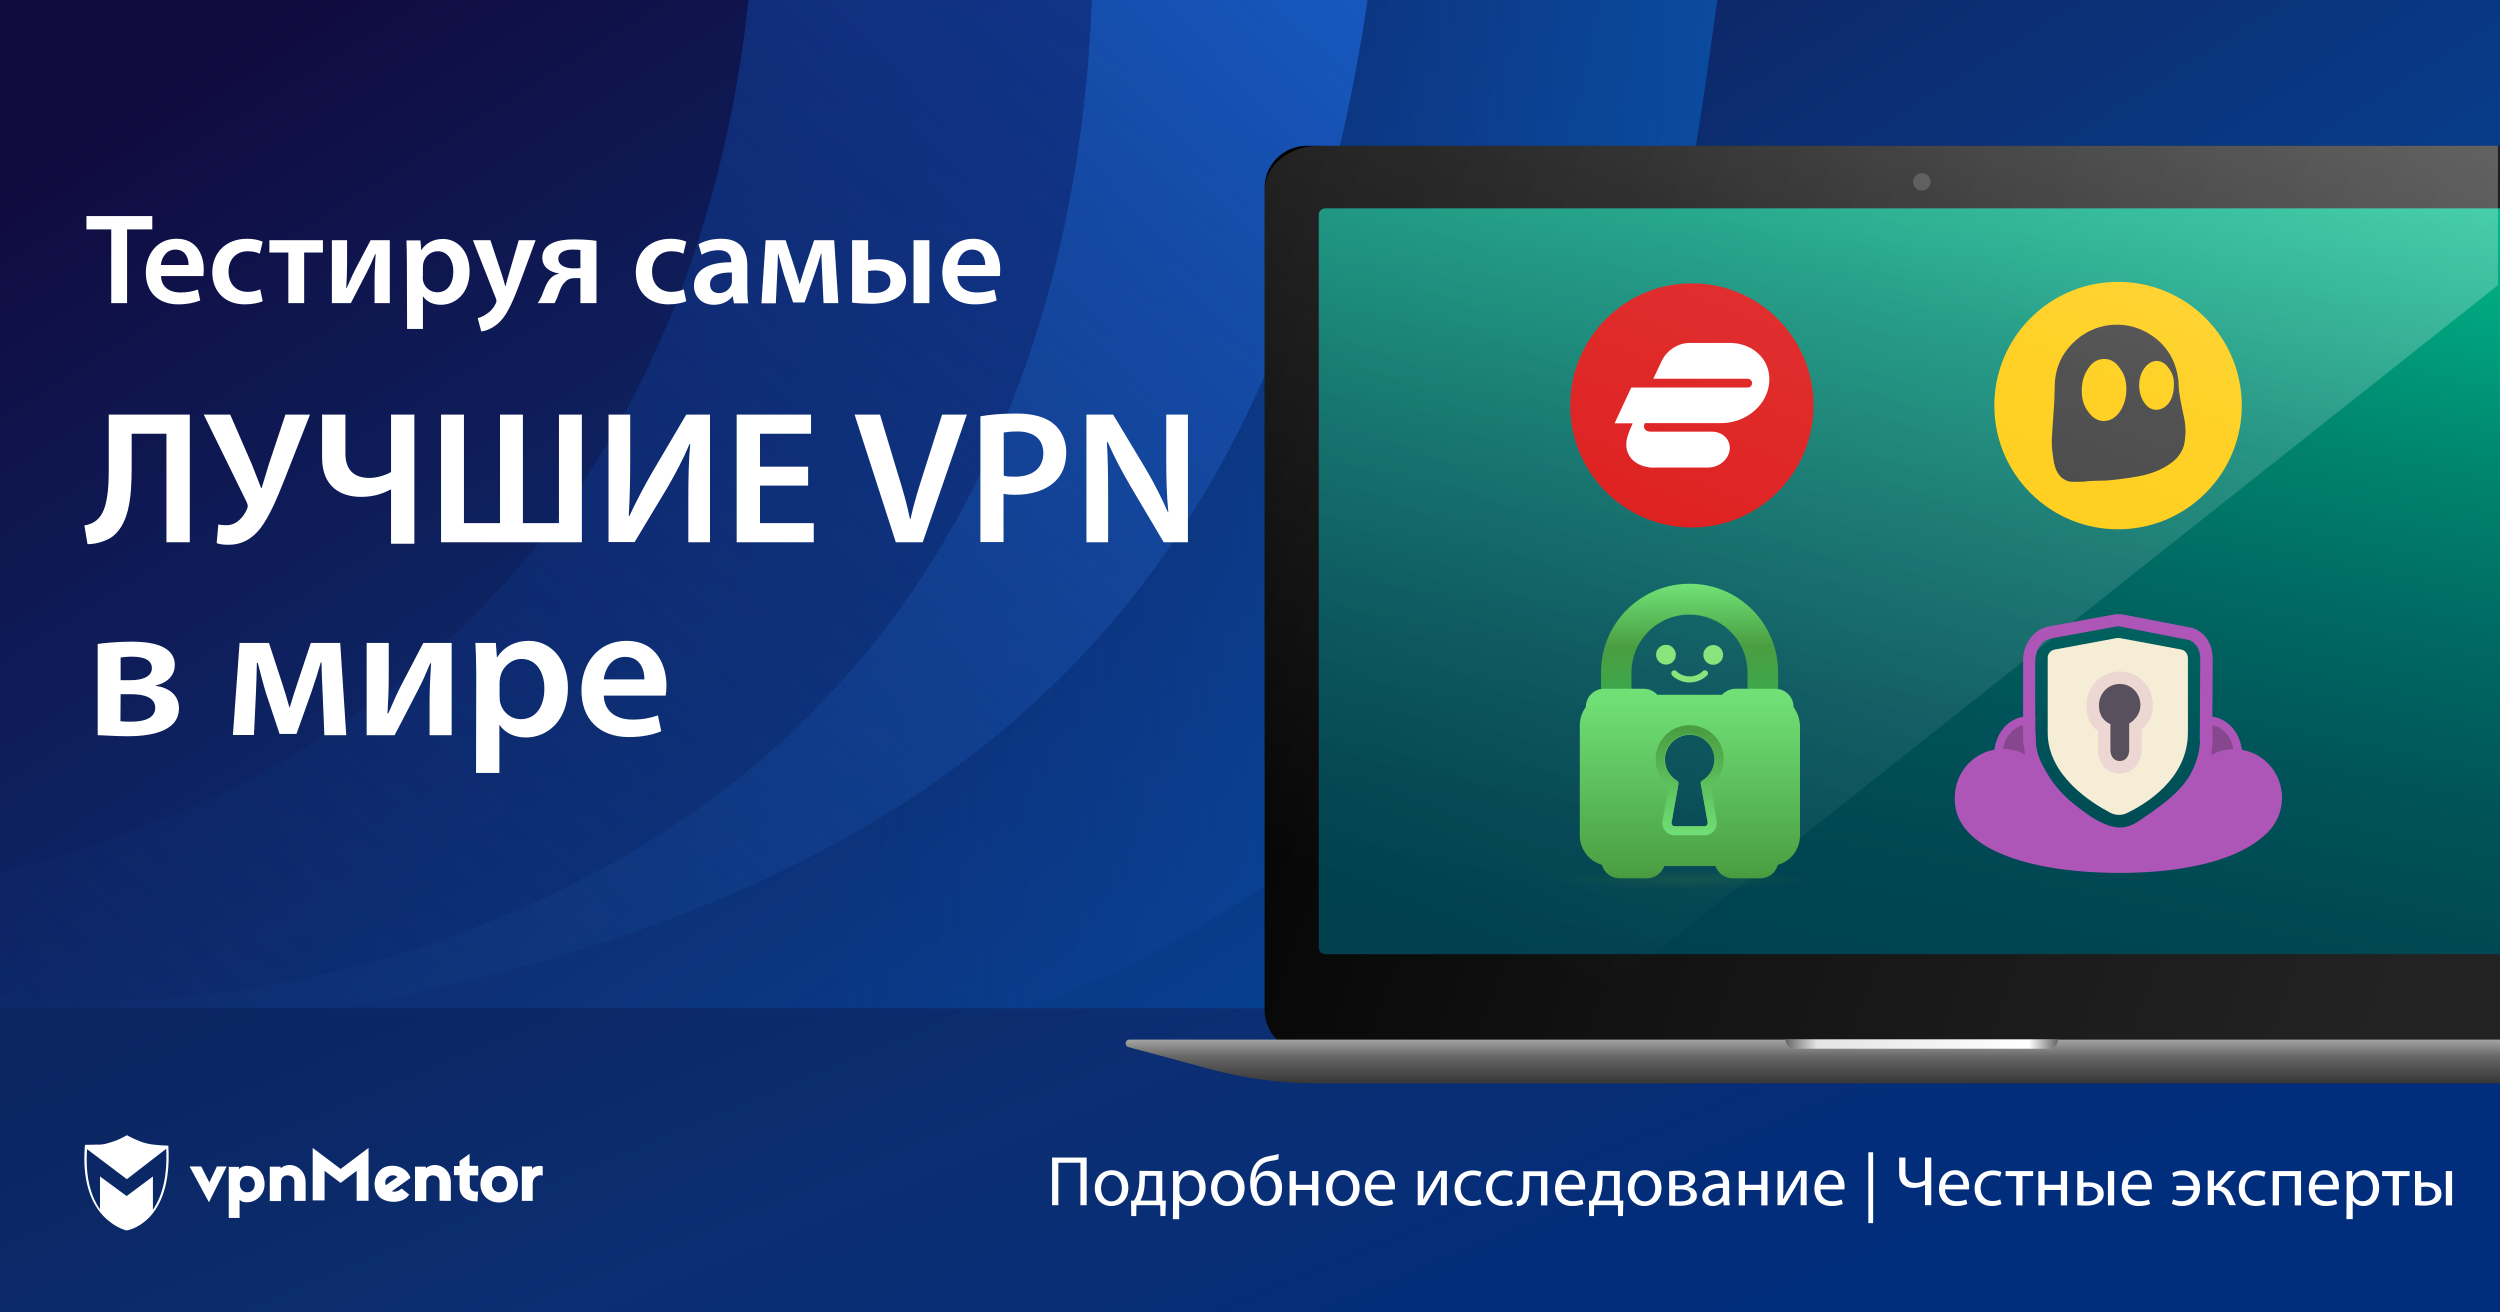 <?xml version="1.0" encoding="utf-8"?>
<!-- Generator: Adobe Illustrator 25.4.1, SVG Export Plug-In . SVG Version: 6.00 Build 0)  -->
<svg version="1.1" id="Шар_1" xmlns="http://www.w3.org/2000/svg" xmlns:xlink="http://www.w3.org/1999/xlink" x="0px" y="0px"
	 viewBox="0 0 1200 630" style="enable-background:new 0 0 1200 630;" xml:space="preserve">
<rect x="0" y="0" width="1200" height="630" fill="#808080" stroke="none"/>
<style type="text/css">
	.st0{fill:url(#SVGID_1_);}
	.st1{fill:url(#SVGID_00000150097075374679912590000000908355404415404459_);}
	.st2{fill:url(#SVGID_00000078751004114640789450000009924208120547093432_);}
	.st3{fill:url(#SVGID_00000092435981598614037220000009726612660399339408_);}
	.st4{fill:url(#SVGID_00000181768861209144755020000008659104627175136170_);}
	.st5{fill:#FFFFFF;}
	.st6{fill:url(#SVGID_00000062189296041874181060000017365864947912284052_);}
	.st7{fill:url(#SVGID_00000013150716770711197430000003998401348606108845_);}
	.st8{fill:url(#SVGID_00000008135373959807068560000011313062309233767823_);}
	.st9{fill:url(#SVGID_00000145032342363332554970000002074823641108140966_);}
	.st10{fill:#FFC900;}
	.st11{fill:#323232;}
	.st12{fill:#DB0B0B;}
	.st13{opacity:0.3;fill:url(#SVGID_00000034089571289828200350000001361460935209150873_);enable-background:new    ;}
	.st14{fill:#F6EDD7;}
	.st15{fill:#AE55B8;}
	.st16{fill:#87478F;stroke:#AE55B8;stroke-width:4;stroke-miterlimit:10;}
	.st17{fill:#59505E;}
	.st18{fill:#EDD7D2;}
	.st19{fill:url(#Path_30_00000181789195613001530920000005581367099504617863_);}
	.st20{fill:url(#Path_31_00000086672430802811591380000010659562629210382777_);}
	.st21{fill:#88E47B;}
	.st22{fill:url(#Path_33_00000167357396908375373380000010724968998097463227_);}
	.st23{opacity:0.28;fill:url(#Ellipse_14_00000141449874735557436910000000603191125716079513_);enable-background:new    ;}
	.st24{fill:#606060;}
</style>
<linearGradient id="SVGID_1_" gradientUnits="userSpaceOnUse" x1="329.912" y1="1318.966" x2="769.168" y2="617.696" gradientTransform="matrix(1 0 0 -1 0 1202.772)">
	<stop  offset="0" style="stop-color:#100B3F"/>
	<stop  offset="0.525" style="stop-color:#0C2E72"/>
	<stop  offset="0.995" style="stop-color:#024CA5"/>
</linearGradient>
<path class="st0" d="M0,0h1200v630H0V0z"/>
<linearGradient id="SVGID_00000034796263033931006940000009835406349393585573_" gradientUnits="userSpaceOnUse" x1="650.455" y1="1316.966" x2="34" y2="679.766" gradientTransform="matrix(1 0 0 -1 0 1202.772)">
	<stop  offset="0" style="stop-color:#133C99"/>
	<stop  offset="1" style="stop-color:#0C2F75;stop-opacity:0.1"/>
</linearGradient>
<path style="fill:url(#SVGID_00000034796263033931006940000009835406349393585573_);" d="M524,0c-6.4,168.4-73.1,336.9-250.8,425.4
	C183.7,470,88.7,486.8,0,479.1v-60.3c37.7-9.2,75.3-22.8,112-41C272.8,297.7,342.8,151.9,359.3,0H524z"/>
<linearGradient id="SVGID_00000075876702656738153630000007509802333876466060_" gradientUnits="userSpaceOnUse" x1="649.869" y1="1209.187" x2="84.066" y2="624.342" gradientTransform="matrix(1 0 0 -1 0 1202.772)">
	<stop  offset="0" style="stop-color:#1758BF"/>
	<stop  offset="1" style="stop-color:#12397F;stop-opacity:0.1"/>
</linearGradient>
<path style="fill:url(#SVGID_00000075876702656738153630000007509802333876466060_);" d="M656.5,0c-44.9,303.7-214,435-508.4,486.8
	C97.7,495.6,48.2,498.9,0,497.1V479c88.7,7.8,183.7-9.1,273.2-53.7C450.9,336.9,517.6,168.4,524,0H656.5z"/>
<linearGradient id="SVGID_00000140728893863474812220000010905468968203185843_" gradientUnits="userSpaceOnUse" x1="936.034" y1="923.671" x2="402.684" y2="931.661" gradientTransform="matrix(1 0 0 -1 0 1202.772)">
	<stop  offset="0" style="stop-color:#0859B2"/>
	<stop  offset="1" style="stop-color:#0F3B93;stop-opacity:0.1"/>
</linearGradient>
<path style="fill:url(#SVGID_00000140728893863474812220000010905468968203185843_);" d="M818.2,43.3
	c-43.9,306.8-213.1,439.1-508.9,491.1C199.3,553.7,92.6,546.5,0,518.2v-21.1c48.2,1.8,97.7-1.5,148.1-10.4
	C442.5,435,611.6,303.7,656.5,0h167.8C824.3,0,820.3,28.3,818.2,43.3z"/>
<linearGradient id="SVGID_00000125573444446670469420000017123626748883030680_" gradientUnits="userSpaceOnUse" x1="662.164" y1="494.806" x2="498.428" y2="891.913" gradientTransform="matrix(1 0 0 -1 0 1202.772)">
	<stop  offset="0" style="stop-color:#002D7C"/>
	<stop  offset="0.525" style="stop-color:#0C2E72"/>
	<stop  offset="0.995" style="stop-color:#0A2560"/>
</linearGradient>
<path style="fill:url(#SVGID_00000125573444446670469420000017123626748883030680_);" d="M0,484h1200v146.4H0V484z"/>
<g>
	<g>
		<path class="st5" d="M521.6,555.6v22.9h-3v-20.4H508v20.4h-3v-22.9H521.6z M541.6,570.2c0,6.1-4.2,8.7-8.2,8.7
			c-4.5,0-7.9-3.3-7.9-8.5c0-5.5,3.6-8.7,8.2-8.7C538.4,561.7,541.6,565.2,541.6,570.2z M528.5,570.4c0,3.6,2.1,6.3,5,6.3
			s5-2.7,5-6.4c0-2.8-1.4-6.3-4.9-6.3S528.5,567.2,528.5,570.4z M557.9,562.1v14.2h1.7l-0.2,7.4H557l-0.1-5.2h-11.4l-0.1,5.2H543
			l-0.1-7.4h1.4c0.7-1.1,1.3-2.2,1.6-3.4c0.6-2,1-4.3,1-6.6V562L557.9,562.1z M549.5,567.1c0,2.2-0.3,4.3-0.8,6.1
			c-0.3,1.1-0.8,2.1-1.3,3.1h7.6v-11.9h-5.4L549.5,567.1L549.5,567.1z M563.1,567.5c0-2.1-0.1-3.8-0.1-5.4h2.7l0.1,2.8h0.1
			c1.2-2,3.2-3.2,5.8-3.2c4,0,7,3.4,7,8.4c0,5.9-3.6,8.8-7.5,8.8c-2.2,0-4.1-1-5.1-2.6H566v8.9h-3L563.1,567.5z M566.1,571.9
			c0,0.4,0.1,0.8,0.1,1.2c0.5,2.1,2.3,3.5,4.5,3.5c3.2,0,5-2.6,5-6.4c0-3.3-1.7-6.1-4.9-6.1c-2,0-3.9,1.5-4.5,3.7
			c-0.1,0.4-0.2,0.8-0.2,1.2L566.1,571.9L566.1,571.9z M597.4,570.2c0,6.1-4.2,8.7-8.2,8.7c-4.5,0-7.9-3.3-7.9-8.5
			c0-5.5,3.6-8.7,8.2-8.7C594.2,561.7,597.4,565.2,597.4,570.2z M584.3,570.4c0,3.6,2.1,6.3,5,6.3s5-2.7,5-6.4
			c0-2.8-1.4-6.3-4.9-6.3C585.8,564,584.3,567.2,584.3,570.4z M613.6,556.5c-0.9,0.3-2.3,0.6-3.4,0.7c-2.7,0.4-4.6,1.3-5.8,3.1
			c-1.1,1.5-1.7,3.7-1.8,5.4h0.1c1.1-2.4,3.4-3.7,5.7-3.7c4,0,7,2.9,7,8.1c0,5.4-2.8,8.7-7.6,8.7c-5.8,0-7.7-5.5-7.7-11
			c0-3.7,0.8-6.8,2.5-9.1c1.6-2.3,3.9-3.3,7.1-3.9c1.3-0.2,3-0.5,4.1-0.9L613.6,556.5L613.6,556.5z M607.7,564.3
			c-1.8,0-3,0.9-3.7,2.2c-0.5,1-0.8,2.2-0.8,3.5c0,2.7,1.3,6.6,4.6,6.6s4.5-3.2,4.5-6.2C612.3,567.8,611.2,564.3,607.7,564.3z
			 M622,562.1v6.6h7.8v-6.6h3v16.5h-3v-7.4H622v7.4h-3v-16.5H622z M652.6,570.2c0,6.1-4.2,8.7-8.2,8.7c-4.5,0-7.9-3.3-7.9-8.5
			c0-5.5,3.6-8.7,8.2-8.7C649.4,561.7,652.6,565.2,652.6,570.2z M639.5,570.4c0,3.6,2.1,6.3,5,6.3s5-2.7,5-6.4
			c0-2.8-1.4-6.3-4.9-6.3C641,564,639.5,567.2,639.5,570.4z M658,570.9c0.1,4,2.7,5.7,5.6,5.7c2.1,0,3.4-0.4,4.6-0.8l0.5,2.1
			c-1.1,0.5-2.9,1-5.5,1c-5.1,0-8.1-3.3-8.1-8.3s2.9-8.9,7.7-8.9c5.4,0,6.8,4.7,6.8,7.8c0,0.6-0.1,1.1-0.1,1.4H658z M666.8,568.7
			c0-1.9-0.8-4.9-4.1-4.9c-3,0-4.4,2.8-4.6,4.9H666.8L666.8,568.7z M683.3,562.1v6.9c0,2.6,0,4.3-0.2,6.6h0.1c1-2,1.6-3.2,2.7-5.1
			l5.1-8.5h3.5v16.5h-2.9v-7c0-2.7,0.1-4.1,0.2-6.7h-0.1c-1.1,2.1-1.8,3.4-2.7,5.1c-1.6,2.5-3.4,5.7-5.1,8.6h-3.4V562L683.3,562.1
			L683.3,562.1L683.3,562.1z M711.1,577.9c-0.8,0.4-2.5,1-4.7,1c-5,0-8.2-3.4-8.2-8.4c0-5.1,3.5-8.7,8.8-8.7c1.8,0,3.3,0.4,4.1,0.8
			l-0.7,2.3c-0.7-0.4-1.8-0.8-3.5-0.8c-3.8,0-5.8,2.8-5.8,6.2c0,3.8,2.4,6.2,5.7,6.2c1.7,0,2.8-0.4,3.7-0.8L711.1,577.9L711.1,577.9
			z M726.2,577.9c-0.8,0.4-2.5,1-4.7,1c-5,0-8.2-3.4-8.2-8.4c0-5.1,3.5-8.7,8.8-8.7c1.8,0,3.3,0.4,4.1,0.8l-0.7,2.3
			c-0.7-0.4-1.8-0.8-3.5-0.8c-3.8,0-5.8,2.8-5.8,6.2c0,3.8,2.4,6.2,5.7,6.2c1.7,0,2.8-0.4,3.7-0.8L726.2,577.9L726.2,577.9z
			 M742.7,562.1v16.5h-3v-14.1h-5.6v4.3c0,4.6-0.4,7.7-2.6,9.1c-0.8,0.6-1.7,1-3.3,1l-0.3-2.3c0.6-0.1,1.2-0.3,1.6-0.7
			c1.5-1.1,1.7-3.4,1.7-7.1v-6.6h11.5L742.7,562.1L742.7,562.1z M749.3,570.9c0.1,4,2.7,5.7,5.6,5.7c2.1,0,3.4-0.4,4.6-0.8l0.5,2.1
			c-1.1,0.5-2.9,1-5.5,1c-5.1,0-8.1-3.3-8.1-8.3s2.9-8.9,7.7-8.9c5.4,0,6.8,4.7,6.8,7.8c0,0.6-0.1,1.1-0.1,1.4H749.3z M758.1,568.7
			c0-1.9-0.8-4.9-4.1-4.9c-3,0-4.4,2.8-4.6,4.9H758.1L758.1,568.7z M777.5,562.1v14.2h1.7l-0.2,7.4h-2.3l-0.1-5.2h-11.4l-0.1,5.2
			h-2.3l-0.1-7.4h1.4c0.7-1.1,1.3-2.2,1.6-3.4c0.6-2,1-4.3,1-6.6V562L777.5,562.1L777.5,562.1z M769.2,567.1c0,2.2-0.3,4.3-0.8,6.1
			c-0.3,1.1-0.8,2.1-1.3,3.1h7.6v-11.9h-5.4L769.2,567.1L769.2,567.1z M797.5,570.2c0,6.1-4.2,8.7-8.2,8.7c-4.5,0-7.9-3.3-7.9-8.5
			c0-5.5,3.6-8.7,8.2-8.7C794.3,561.7,797.5,565.2,797.5,570.2z M784.5,570.4c0,3.6,2.1,6.3,5,6.3s5-2.7,5-6.4
			c0-2.8-1.4-6.3-4.9-6.3C786,564,784.5,567.2,784.5,570.4z M801.2,562.3c1.2-0.2,3.3-0.4,5.2-0.4c2.8,0,7.3,0.4,7.3,4.1
			c0,2-1.6,3.3-3.4,3.7v0.1c2.4,0.3,4.2,1.7,4.2,4.1c0,4.3-5.4,4.9-8.7,4.9c-1.8,0-3.7-0.1-4.6-0.2V562.3L801.2,562.3z M804.1,576.6
			c0.8,0.1,1.5,0.1,2.4,0.1c2,0,5-0.5,5-2.9s-2.4-2.9-5.2-2.9h-2.2V576.6L804.1,576.6z M804.1,569h2.2c2.2,0,4.5-0.6,4.5-2.6
			c0-1.6-1.4-2.4-4.4-2.4c-1,0-1.6,0.1-2.3,0.1V569z M827.4,578.6l-0.2-2.1h-0.1c-0.9,1.3-2.7,2.4-5,2.4c-3.3,0-5-2.3-5-4.7
			c0-4,3.5-6.2,9.9-6.1v-0.3c0-1.4-0.4-3.8-3.7-3.8c-1.5,0-3.1,0.5-4.3,1.2l-0.7-2c1.4-0.9,3.3-1.5,5.4-1.5c5,0,6.3,3.4,6.3,6.7v6.2
			c0,1.4,0.1,2.8,0.3,3.9L827.4,578.6L827.4,578.6z M827,570.2c-3.3-0.1-7,0.5-7,3.7c0,1.9,1.3,2.9,2.8,2.9c2.1,0,3.5-1.4,4-2.8
			c0.1-0.3,0.2-0.6,0.2-1V570.2L827,570.2z M837.6,562.1v6.6h7.8v-6.6h3v16.5h-3v-7.4h-7.8v7.4h-3v-16.5H837.6z M856,562.1v6.9
			c0,2.6,0,4.3-0.2,6.6h0.1c1-2,1.6-3.2,2.7-5.1l5.1-8.5h3.5v16.5h-2.9v-7c0-2.7,0.1-4.1,0.2-6.7h-0.1c-1.1,2.1-1.8,3.4-2.7,5.1
			c-1.6,2.5-3.4,5.7-5.1,8.6h-3.4V562L856,562.1L856,562.1L856,562.1z M873.8,570.9c0.1,4,2.7,5.7,5.6,5.7c2.1,0,3.4-0.4,4.6-0.8
			l0.5,2.1c-1.1,0.5-2.9,1-5.5,1c-5.1,0-8.1-3.3-8.1-8.3s2.9-8.9,7.7-8.9c5.4,0,6.8,4.7,6.8,7.8c0,0.6-0.1,1.1-0.1,1.4H873.8z
			 M882.5,568.7c0-1.9-0.8-4.9-4.1-4.9c-3,0-4.4,2.8-4.6,4.9H882.5L882.5,568.7z M899.1,553.1v34h-2.3v-34H899.1z M914.6,555.6v7.3
			c0,3.1,1.6,4.9,4.9,4.9c1.6,0,3.3-0.5,4.5-1.3v-10.9h3v22.9h-3v-9.7h-0.1c-1.6,0.9-3.5,1.4-5.5,1.4c-3,0-6.8-1.3-6.8-6.9v-7.7
			H914.6L914.6,555.6z M933.6,570.9c0.1,4,2.7,5.7,5.6,5.7c2.1,0,3.4-0.4,4.6-0.8l0.5,2.1c-1.1,0.5-2.9,1-5.5,1
			c-5.1,0-8.1-3.3-8.1-8.3s2.9-8.9,7.7-8.9c5.4,0,6.8,4.7,6.8,7.8c0,0.6-0.1,1.1-0.1,1.4H933.6z M942.4,568.7c0-1.9-0.8-4.9-4.1-4.9
			c-3,0-4.4,2.8-4.6,4.9H942.4L942.4,568.7z M960.7,577.9c-0.8,0.4-2.5,1-4.7,1c-5,0-8.2-3.4-8.2-8.4c0-5.1,3.5-8.7,8.8-8.7
			c1.8,0,3.3,0.4,4.1,0.8l-0.7,2.3c-0.7-0.4-1.8-0.8-3.5-0.8c-3.8,0-5.8,2.8-5.8,6.2c0,3.8,2.4,6.2,5.7,6.2c1.7,0,2.8-0.4,3.7-0.8
			L960.7,577.9L960.7,577.9z M975.9,562.1v2.4h-5.1v14.1h-3v-14.1h-5.1v-2.4H975.9L975.9,562.1z M981.4,562.1v6.6h7.8v-6.6h3v16.5
			h-3v-7.4h-7.8v7.4h-3v-16.5H981.4z M1000,562.1v5.6c0.6-0.1,1.6-0.2,2.7-0.2c3.5,0,7.1,1.5,7.1,5.5c0,1.7-0.6,2.9-1.7,3.8
			c-1.8,1.5-4.5,1.9-6.6,1.9c-1.7,0-3.2-0.1-4.4-0.2v-16.4L1000,562.1L1000,562.1z M1000,576.5c0.6,0.1,1.2,0.1,2.1,0.1
			c2.3,0,4.8-1,4.8-3.5c0-2.7-2.4-3.5-4.6-3.5c-0.8,0-1.6,0.1-2.2,0.2L1000,576.5z M1014.8,562.1v16.5h-3v-16.5H1014.8z
			 M1021.3,570.9c0.1,4,2.7,5.7,5.6,5.7c2.1,0,3.4-0.4,4.6-0.8l0.5,2.1c-1.1,0.5-2.9,1-5.5,1c-5.1,0-8.1-3.3-8.1-8.3
			s2.9-8.9,7.7-8.9c5.4,0,6.8,4.7,6.8,7.8c0,0.6-0.1,1.1-0.1,1.4H1021.3L1021.3,570.9z M1030.1,568.7c0-1.9-0.8-4.9-4.1-4.9
			c-3,0-4.4,2.8-4.6,4.9H1030.1z M1044.6,569.2h8.3c-0.3-2.8-2-5.1-5.7-5.1c-1.7,0-3.1,0.5-3.9,0.9l-0.6-1.9
			c1.4-0.8,3.3-1.3,5.1-1.3c2.4,0,4.5,0.8,6,2.3c1.4,1.5,2.2,3.6,2.2,6.3c0,4.8-3.2,8.5-8.7,8.5c-1.8,0-3.5-0.4-4.8-1.1l0.6-2.1
			c0.8,0.3,2.2,0.9,4.1,0.9c3.3,0,5.5-2.1,5.8-5.3h-8.3L1044.6,569.2L1044.6,569.2z M1062.7,562.1v7.1h0.7l6.2-7.1h3.6l-7.2,7.4
			c2.7,0.3,4.3,2,5.5,5c0.4,1.1,1,2.7,1.8,4h-3.1c-0.4-0.7-1-2-1.5-3.4c-1.1-2.7-2.7-3.9-5.4-3.9h-0.6v7.2h-3v-16.5h3V562.1z
			 M1087.5,577.9c-0.8,0.4-2.5,1-4.7,1c-5,0-8.2-3.4-8.2-8.4c0-5.1,3.5-8.7,8.8-8.7c1.8,0,3.3,0.4,4.1,0.8l-0.7,2.3
			c-0.7-0.4-1.8-0.8-3.5-0.8c-3.8,0-5.8,2.8-5.8,6.2c0,3.8,2.4,6.2,5.7,6.2c1.7,0,2.8-0.4,3.7-0.8L1087.5,577.9z M1104.5,562.1v16.5
			h-3v-14.1h-7.6v14.1h-3v-16.5H1104.5z M1111.1,570.9c0.1,4,2.7,5.7,5.6,5.7c2.1,0,3.4-0.4,4.6-0.8l0.5,2.1c-1.1,0.5-2.9,1-5.5,1
			c-5.1,0-8.1-3.3-8.1-8.3s2.9-8.9,7.7-8.9c5.4,0,6.8,4.7,6.8,7.8c0,0.6-0.1,1.1-0.1,1.4H1111.1z M1119.8,568.7
			c0-1.9-0.8-4.9-4.1-4.9c-3,0-4.4,2.8-4.6,4.9H1119.8z M1126.4,567.5c0-2.1-0.1-3.8-0.1-5.4h2.7l0.1,2.8h0.1c1.2-2,3.2-3.2,5.8-3.2
			c4,0,7,3.4,7,8.4c0,5.9-3.6,8.8-7.5,8.8c-2.2,0-4.1-1-5.1-2.6h-0.1v8.9h-3L1126.4,567.5z M1129.4,571.9c0,0.4,0.1,0.8,0.1,1.2
			c0.5,2.1,2.3,3.5,4.5,3.5c3.2,0,5-2.6,5-6.4c0-3.3-1.7-6.1-4.9-6.1c-2,0-3.9,1.5-4.5,3.7c-0.1,0.4-0.2,0.8-0.2,1.2V571.9
			L1129.4,571.9z M1156.6,562.1v2.4h-5.1v14.1h-3v-14.1h-5.1v-2.4H1156.6z M1162.1,562.1v5.6c0.6-0.1,1.6-0.2,2.7-0.2
			c3.5,0,7.1,1.5,7.1,5.5c0,1.7-0.6,2.9-1.7,3.8c-1.8,1.5-4.5,1.9-6.6,1.9c-1.7,0-3.2-0.1-4.4-0.2v-16.4L1162.1,562.1L1162.1,562.1z
			 M1162.1,576.5c0.6,0.1,1.2,0.1,2.1,0.1c2.3,0,4.8-1,4.8-3.5c0-2.7-2.4-3.5-4.6-3.5c-0.8,0-1.6,0.1-2.2,0.2v6.7H1162.1
			L1162.1,576.5z M1177,562.1v16.5h-3v-16.5H1177z"/>
	</g>
	<g>
		<path class="st5" d="M53.4,110.1H41.5v-6.4h31.6v6.4H61v35.4h-7.6V110.1z M77.3,132.6c0.2,5.5,4.4,7.8,9.3,7.8
			c3.5,0,6-0.6,8.4-1.4l1.1,5.2c-2.6,1.1-6.2,1.9-10.5,1.9c-9.8,0-15.6-6-15.6-15.3c0-8.4,5.1-16.2,14.8-16.2c9.8,0,13,8.1,13,14.7
			c0,1.4-0.1,2.5-0.2,3.2H77.3V132.6z M90.5,127.2c0.1-2.8-1.2-7.4-6.3-7.4c-4.7,0-6.7,4.3-7,7.4H90.5z M126.1,144.6
			c-1.6,0.7-4.8,1.5-8.6,1.5c-9.4,0-15.6-6.1-15.6-15.4c0-9.1,6.2-16.1,16.8-16.1c2.8,0,5.6,0.6,7.4,1.4l-1.4,5.8
			c-1.2-0.6-3-1.2-5.8-1.2c-5.8,0-9.3,4.3-9.2,9.8c0,6.2,4,9.7,9.2,9.7c2.6,0,4.5-0.6,6-1.2L126.1,144.6L126.1,144.6z M155,115.3
			v5.9h-9v24.3h-7.6v-24.3h-9.1v-5.9C129.3,115.3,155,115.3,155,115.3z M166.6,115.3v10.8c0,4.8-0.2,8-0.4,12.2h0.2
			c1.6-3.5,2.5-5.8,4.1-8.9l7.4-14.1h9.2v30.2h-7.3v-10.8c0-4.8,0.2-7.1,0.5-12.8h-0.2c-1.5,3.6-2.5,5.8-4,8.7
			c-2.3,4.5-5.1,9.9-7.7,14.9h-9.1v-30.2H166.6z M195.3,125.4c0-4-0.1-7.2-0.2-10h6.7l0.4,4.6h0.1c2.2-3.4,5.8-5.3,10.4-5.3
			c6.9,0,12.7,6,12.7,15.4c0,10.9-6.9,16.2-13.8,16.2c-3.8,0-6.9-1.6-8.5-4H203v15.6h-7.6L195.3,125.4L195.3,125.4z M202.9,132.9
			c0,0.7,0.1,1.4,0.2,2.1c0.8,3.1,3.5,5.3,6.8,5.3c4.8,0,7.7-4,7.7-10c0-5.3-2.6-9.7-7.5-9.7c-3.2,0-6.1,2.3-6.9,5.6
			c-0.1,0.6-0.2,1.3-0.2,1.9v4.8L202.9,132.9L202.9,132.9z M235.4,115.3l5.4,16.2c0.6,1.9,1.3,4.2,1.7,5.8h0.2c0.4-1.7,1-4,1.6-5.9
			l4.7-16.1h8.1l-7.6,20.6c-4.2,11.3-6.9,16.3-10.5,19.4c-3,2.6-6.1,3.6-8,3.8l-1.7-6.4c1.3-0.3,2.9-1,4.4-2.1
			c1.5-0.9,3.2-2.7,4.2-4.8c0.3-0.6,0.4-1,0.4-1.4c0-0.3-0.1-0.7-0.4-1.5L227,115.3H235.4z M286.2,145.5h-7.6v-12h-2.9
			c-2.1,0-3.6,0.8-4.6,2c-1.9,1.7-2.7,4.9-3.7,7.5c-0.4,0.9-0.7,1.5-1.2,2.5h-8.1c0.7-0.9,1.3-2.1,1.9-3.4c1.1-2.6,2.2-6.6,4.5-8.7
			c0.9-0.9,2.1-1.7,3.7-2v-0.2c-3.7-0.4-7.9-2.7-7.9-7.5c0-3.4,1.9-5.6,4.6-6.9c2.6-1.4,6.6-1.9,10.7-1.9c4.2,0,8.1,0.3,10.7,0.7
			v29.9H286.2z M278.6,120c-1.1-0.1-2.1-0.2-3.8-0.2c-3.3,0-6.8,1.1-6.8,4.5c0,3.2,3.8,4.5,6.8,4.5c1.8,0,2.8,0,3.8-0.1V120z
			 M329.4,144.6c-1.6,0.7-4.8,1.5-8.6,1.5c-9.4,0-15.6-6.1-15.6-15.4c0-9.1,6.2-16.1,16.8-16.1c2.8,0,5.6,0.6,7.4,1.4l-1.4,5.8
			c-1.2-0.6-3-1.2-5.8-1.2c-5.8,0-9.3,4.3-9.2,9.8c0,6.2,4,9.7,9.2,9.7c2.6,0,4.5-0.6,6-1.2L329.4,144.6L329.4,144.6z M358.7,138.3
			c0,2.7,0.1,5.4,0.5,7.3h-6.9l-0.6-3.3h-0.2c-1.8,2.4-5,4-8.9,4c-6.1,0-9.5-4.4-9.5-9c0-7.6,6.8-11.5,17.9-11.4v-0.5
			c0-2-0.8-5.3-6.1-5.3c-3,0-6.1,0.9-8.1,2.2l-1.5-5c2.2-1.4,6.1-2.7,10.9-2.7c9.7,0,12.5,6.1,12.5,12.8L358.7,138.3L358.7,138.3z
			 M351.3,130.8c-5.4-0.1-10.5,1.1-10.5,5.6c0,3,1.9,4.3,4.3,4.3c3.1,0,5.3-2,6-4.2c0.2-0.6,0.2-1.1,0.2-1.7V130.8L351.3,130.8z
			 M367.5,115.3h9.6l4.3,13.1c0.6,1.9,1.7,5.3,2.4,7.9h0.1c0.6-2.2,1.9-6.1,2.9-9.2l4-11.8h9.6l2,30.2h-7.1l-0.6-13.1
			c-0.1-2.9-0.4-7.1-0.4-10.7h-0.2c-1,3.5-1.5,5.1-3.1,9.9l-4.8,13.6h-5.5l-4.4-13.3c-0.9-2.9-2-7.3-2.7-10h-0.2
			c-0.1,3.7-0.2,7.8-0.4,10.7l-0.6,13h-6.9L367.5,115.3L367.5,115.3z M416.7,115.3v9.5c1.2-0.2,2.9-0.4,4.8-0.4
			c6.6,0,13.4,2.7,13.4,10.4c0,3.5-1.5,5.9-3.7,7.6c-3.6,2.7-8.7,3.4-13,3.4c-3.2,0-6.4-0.2-9.2-0.5v-30H416.7L416.7,115.3z
			 M416.7,140.4c0.9,0.1,2,0.2,3.3,0.2c3.6,0,7.4-1.4,7.4-5.5c0-4-3.7-5.3-7.1-5.3c-1.5,0-2.6,0.1-3.6,0.3L416.7,140.4L416.7,140.4z
			 M446.1,115.3v30.2h-7.6v-30.2H446.1z M459.6,132.6c0.2,5.5,4.4,7.8,9.3,7.8c3.5,0,6-0.6,8.4-1.4l1.1,5.2
			c-2.6,1.1-6.2,1.9-10.5,1.9c-9.8,0-15.6-6-15.6-15.3c0-8.4,5.1-16.2,14.8-16.2c9.8,0,13,8.1,13,14.7c0,1.4-0.1,2.5-0.2,3.2h-20.3
			L459.6,132.6L459.6,132.6z M472.9,127.2c0.1-2.8-1.2-7.4-6.3-7.4c-4.7,0-6.7,4.3-7,7.4H472.9z"/>
	</g>
	<g>
		<path class="st5" d="M91.1,199v61.3H79.9v-52.1H63.2v16.4c0,14.7-1.4,28-10.3,33.7c-2.7,1.5-6.6,2.9-10.9,2.9l-1.5-9
			c2.8-0.4,5.3-1.7,6.7-3.3c4.3-4.3,5-14,5-23.5V199H91.1z M110.5,199l10.4,23.9c1.6,4,3,7.6,4.4,11.3h0.3c0.9-2.8,2-6.6,3.5-11.5
			L137,199h11.8l-12.1,30.8c-3.5,8.9-7.4,18.2-11.8,23.9c-4,5-8.8,7.8-15.2,7.8c-2.7,0-4.4-0.3-5.7-0.8l0.8-9c1,0.3,2.2,0.4,3.9,0.4
			c5.2,0,8.4-4.4,9.9-7.8c0.5-1.2,0.4-2-0.2-3.3l-20.6-42C97.8,199,110.5,199,110.5,199z M165.8,199v18.8c0,7.6,4,11.6,11.5,11.6
			c3.6,0,7.5-1.2,10.4-2.8V199h11.2v62h-11.2v-26h-0.3c-4.3,2.3-8.8,3.5-14.1,3.5c-9.7,0-18.7-4.8-18.7-18.8V199H165.8L165.8,199z
			 M222.7,199v52.1H240V199h11v52.1h17.3V199h11v61.3h-67.6V199H222.7L222.7,199z M302.5,199v21.7c0,9.7-0.2,18.7-0.7,26.9l0.3,0.1
			c3.2-6.9,7.1-14.3,11.1-21.2l16.2-27.5h11.4v61.3h-10.4v-21.7c0-9.7,0.2-17.6,0.9-25.5H331c-2.9,7-7,14.7-10.8,21.2l-15.6,25.9
			h-12.5V199H302.5z M387.9,233.1h-23.1v18h25.8v9.2h-37V199h35.7v9.2h-24.5V224h23.1V233.1z M430,260.3L410.2,199h12.2l8.4,27.9
			c2.4,7.7,4.5,14.8,6,22.3h0.2c1.6-7.3,3.9-14.7,6.3-22.2l8.9-28h11.9l-21.2,61.3H430z M470.7,199.8c4.1-0.7,9.6-1.3,17.1-1.3
			c8.2,0,14.1,1.7,18,5c3.6,3,6,7.8,6,13.6s-1.8,10.6-5.2,13.8c-4.5,4.5-11.5,6.6-19.4,6.6c-2.1,0-3.9-0.1-5.5-0.5v23.2h-11.1v-60.4
			L470.7,199.8L470.7,199.8z M481.8,228.3c1.5,0.5,3.2,0.5,5.5,0.5c8.4,0,13.5-4.2,13.5-11.3c0-6.8-4.7-10.4-12.5-10.4
			c-3.1,0-5.3,0.3-6.5,0.5V228.3z M521.5,260.3V199h12.8l15.8,26.3c4,6.8,7.6,13.9,10.5,20.6h0.2c-0.8-8.2-1-16.1-1-25.5V199h10.4
			v61.3h-11.6l-16-27c-3.9-6.7-7.9-14.2-10.9-21.1l-0.4,0.1c0.5,7.9,0.6,16,0.6,26.1v21.9H521.5L521.5,260.3z M46.9,309.1
			c3.3-0.5,10.1-1.1,16.2-1.1c7.5,0,20.8,1,20.8,11.2c0,5.6-4.4,8.8-9.1,9.8v0.2c6.6,1,11.1,4.6,11.1,10.8c0,12.1-16,13.4-24.8,13.4
			c-5.6,0-11.6-0.5-14.2-0.5V309.1z M57.8,346.2c1.8,0.2,3.2,0.2,5.4,0.2c5.1,0,11.3-1.3,11.3-6.6c0-4.9-4.9-6.6-11.9-6.6h-4.7
			C57.9,333.2,57.8,346.2,57.8,346.2z M57.9,326.5h4.6c5.6,0,10.4-1.5,10.4-5.8c0-3.5-3.1-5.5-9.6-5.5c-2.3,0-3.7,0.2-5.4,0.4V326.5
			z M115,308.6h14.1l6.3,19.3c0.9,2.8,2.5,7.8,3.5,11.6h0.2c0.9-3.2,2.8-9,4.3-13.5l5.8-17.4h14.1l2.9,44.3h-10.5l-0.8-19.3
			c-0.2-4.3-0.5-10.4-0.6-15.7H154c-1.5,5.1-2.2,7.5-4.6,14.5l-7.1,19.9h-8.1l-6.5-19.5c-1.3-4.2-2.9-10.6-4-14.7h-0.4
			c-0.1,5.5-0.3,11.5-0.5,15.7l-0.9,19h-10.1L115,308.6L115,308.6z M186.6,308.6v15.9c0,7-0.3,11.7-0.6,17.9h0.4
			c2.4-5.2,3.6-8.5,6-13.1l10.8-20.7h13.6v44.3h-10.6v-15.8c0-7.1,0.3-10.4,0.7-18.7h-0.4c-2.2,5.3-3.6,8.5-5.8,12.7
			c-3.4,6.6-7.5,14.6-11.3,21.8H176v-44.3L186.6,308.6L186.6,308.6z M228.6,323.3c0-5.8-0.2-10.6-0.4-14.7h9.8l0.5,6.8h0.2
			c3.3-5,8.5-7.8,15.2-7.8c10.2,0,18.7,8.7,18.7,22.6c0,16-10.1,23.8-20.2,23.8c-5.6,0-10.2-2.4-12.5-5.9h-0.2V371h-11.2
			L228.6,323.3L228.6,323.3z M239.8,334.3c0,1.1,0.1,2.1,0.3,3.1c1.2,4.5,5.1,7.8,9.9,7.8c7.1,0,11.3-5.9,11.3-14.7
			c0-7.8-3.8-14.2-11-14.2c-4.6,0-8.9,3.4-10.1,8.3c-0.2,0.9-0.4,1.9-0.4,2.8L239.8,334.3L239.8,334.3z M289.8,333.9
			c0.3,8,6.5,11.5,13.7,11.5c5.2,0,8.8-0.8,12.3-2l1.6,7.6c-3.8,1.6-9.1,2.8-15.5,2.8c-14.4,0-22.8-8.8-22.8-22.4
			c0-12.3,7.5-23.8,21.7-23.8c14.4,0,19.1,11.8,19.1,21.6c0,2.1-0.2,3.7-0.4,4.7L289.8,333.9L289.8,333.9z M309.3,326.1
			c0.1-4.1-1.7-10.8-9.2-10.8c-6.9,0-9.8,6.3-10.3,10.8H309.3z"/>
	</g>
</g>
<g>
	<g>
		<path class="st5" d="M100.3,577.1L91,559.9h5.6l3.9,7.7l3.6-7.7h4.7L100.3,577.1L100.3,577.1z M127,568.4c0,4.9-3.7,8.1-7.1,8.6
			c-2.1,0.3-4,0-4.9-1.2v8.8h-5.2v-24.5h4.9v1.2c0.9-1.3,2.9-2,5.2-1.6C124,560,127,563.4,127,568.4z M115.1,568.4
			c0,2.3,1.5,3.9,3.6,3.9c2.3,0,3.6-1.6,3.6-3.9s-1.3-3.9-3.6-3.9C116.5,564.4,115.1,566.1,115.1,568.4z M146.7,567.5v8.9h-5.4v-9
			c0-2-0.9-2.9-2.7-3.2s-3.7,0.8-3.7,3.1v9.2h-5.4V560h5.2v0.8C139,557,146.7,560.2,146.7,567.5L146.7,567.5z M176.9,576.4h-5.7V562
			l-7.7,5.8l-7.7-5.8v14.2h-5.7V551l13.4,10.1l13.4-10.1V576.4z M196.2,563.6c0.3,0.4,0.7,1.3,0.8,1.8l-8.9,6.4
			c1.1,0.5,3.1,0.1,4.7-1.3l3.6,2.9c-2.9,4.9-12.6,4.4-15.3-0.1c-2.4-4-1.5-9.8,2.5-12.5C187.2,558.6,193.4,559.2,196.2,563.6
			L196.2,563.6z M185.2,568.9l5.6-3.9c-1.2-1.2-3.2-1.1-4.4-0.1C185.2,565.6,184.5,567.2,185.2,568.9L185.2,568.9z M229.6,564.2
			h-4.1v4.9c0,2,1.5,3.2,4,2.8l-0.3,4.8c-5.6,0.1-8.6-2.8-8.6-6.9v-5.7h-2.7v-4.4h2.7v-2.4l4.8-3.5v5.8h4.1
			C229.6,559.7,229.6,564.2,229.6,564.2L229.6,564.2z M248.6,568.4c0,4.9-3.7,8.8-9,8.8c-5.2,0-9-3.7-9-8.8c0-4.9,3.7-8.8,9-8.8
			C244.9,559.5,248.6,563.2,248.6,568.4z M236.1,568.4c0,2.3,1.5,3.9,3.6,3.9s3.6-1.5,3.6-3.9s-1.5-3.9-3.6-3.9
			C237.4,564.4,236.1,566,236.1,568.4z M260.5,559.8v4.5c-2.5-0.9-4.8,1.2-4.8,3.5v8.6h-5.2v-16.5h4.9v1.5
			C256.3,559.2,260.1,559.6,260.5,559.8z M216.4,567.5v8.9H211v-9c0-2-0.9-2.9-2.7-3.2s-3.7,0.8-3.7,3.1v9.2h-5.4V560h5.2v0.8
			C208.7,557,216.4,560.2,216.4,567.5L216.4,567.5z M80.8,549.9c0,0-6.8-0.1-10.6-1.1c-3.9-0.9-9.3-3.9-9.3-3.9s-4.3,2.7-9.8,4
			c-0.8,0.3-2,0.4-2.9,0.5h-1.5c-2.4,0.1-4.7,0.1-5.6,0.1h-0.3c0,0.3,0,0.7-0.1,0.9c-1.2,15.8,2.7,25.7,7.3,31.4
			c5.7,7.2,12.6,8.8,12.6,8.8C60.5,590.8,83.1,587.6,80.8,549.9z M73.4,580.7v-16l-12.6,9.4L48,564.7v15.8c-4-5.7-7.2-14.8-6.2-28.9
			L60.9,566l18.9-14.6C80.4,563.8,78.2,573.7,73.4,580.7z"/>
	</g>
</g>
<g>
	<g>
		
			<linearGradient id="SVGID_00000160182818320174830310000004889944498358595469_" gradientUnits="userSpaceOnUse" x1="958.385" y1="-863.81" x2="869.634" y2="-432.378" gradientTransform="matrix(1 0 0 1 0 918.535)">
			<stop  offset="0" style="stop-color:#00BA88"/>
			<stop  offset="4.220551e-02" style="stop-color:#00B184"/>
			<stop  offset="0.249" style="stop-color:#008971"/>
			<stop  offset="0.453" style="stop-color:#006962"/>
			<stop  offset="0.649" style="stop-color:#005258"/>
			<stop  offset="0.835" style="stop-color:#004551"/>
			<stop  offset="1" style="stop-color:#00404F"/>
		</linearGradient>
		<path style="fill:url(#SVGID_00000160182818320174830310000004889944498358595469_);" d="M621,95h579v385H621V95z"/>
		
			<linearGradient id="SVGID_00000014596014132693873250000004423841086406890937_" gradientUnits="userSpaceOnUse" x1="578.095" y1="-752.498" x2="1236.191" y2="-512.97" gradientTransform="matrix(1 0 0 1 0 918.535)">
			<stop  offset="0" style="stop-color:#000000"/>
			<stop  offset="0.442" style="stop-color:#131313"/>
			<stop  offset="0.923" style="stop-color:#232323"/>
		</linearGradient>
		<path style="fill:url(#SVGID_00000014596014132693873250000004423841086406890937_);" d="M633,103.2v351.6c0,1.8,1.4,3.2,3.2,3.2
			H1200v47H627.2c-11.2,0-20.2-9.1-20.2-20.2V90.2C607,79,616.1,70,627.2,70H1200v30H636.2C634.4,100,633,101.4,633,103.2z"/>
		
			<linearGradient id="SVGID_00000047039591895390406350000012840084088134387878_" gradientUnits="userSpaceOnUse" x1="870.147" y1="-419.535" x2="870.147" y2="-398.535" gradientTransform="matrix(1 0 0 1 0 918.535)">
			<stop  offset="0" style="stop-color:#A4A4A4"/>
			<stop  offset="0.396" style="stop-color:#666666"/>
			<stop  offset="1" style="stop-color:#363636"/>
		</linearGradient>
		<path style="fill:url(#SVGID_00000047039591895390406350000012840084088134387878_);" d="M1200,499v21H631.3
			c-16.7,0-33.4-2.3-49.6-6.6l-40.1-10.8c-2-0.5-1.6-3.6,0.5-3.6L1200,499L1200,499z"/>
		
			<linearGradient id="SVGID_00000062891367787438174140000013610178984857636782_" gradientUnits="userSpaceOnUse" x1="857" y1="-417.385" x2="987.804" y2="-417.385" gradientTransform="matrix(1 0 0 1 0 918.535)">
			<stop  offset="0" style="stop-color:#666666"/>
			<stop  offset="0.117" style="stop-color:#E4E4E4"/>
			<stop  offset="0.893" style="stop-color:#FFFFFF"/>
			<stop  offset="1" style="stop-color:#666666"/>
		</linearGradient>
		<path style="fill:url(#SVGID_00000062891367787438174140000013610178984857636782_);" d="M983.4,503.4H861.5c-2.5,0-4.5-2-4.5-4.5
			h130.8C987.9,501.4,985.9,503.4,983.4,503.4L983.4,503.4z"/>
		
			<ellipse transform="matrix(0.707 -0.707 0.707 0.707 160.206 775.973)" class="st10" cx="1016.8" cy="194.6" rx="59.4" ry="59.4"/>
		<path class="st11" d="M999.9,231.2c-2,0-4.1,0.2-6.1,0c-3.7-0.6-6.1-3.2-7.3-6.9c-0.9-2.8-1.1-5.8-1.5-8.7c-0.2-2.4-0.2-4.6,0-6.9
			c0.2-4.3,0.6-8.7,0.9-13.4c0-1.1,0.2-2.4,0.2-3.5c0-2.4,0.2-5,0.2-7.3c0.2-6.7,2.4-12.5,6.7-17.7c4.6-5.4,10.4-9,17.3-10.4
			c9.3-1.7,17.9,0.6,25.3,6.7c5,4.3,8.2,9.9,9.5,16.2c0.2,1.5,0.6,2.8,0.6,4.3c0,4.6,1.1,9.3,2,13.9c1.1,4.3,1.7,8.7,1.1,13
			c-0.2,5-2.8,9-6.9,11.9c-4.3,3.2-9.5,5-14.7,6.1c-4.6,0.9-9.3,1.5-14.2,2c-1.5,0.2-3.2,0.2-4.6,0.2
			C1005.8,230.8,1002.9,230.8,999.9,231.2C999.9,230.8,999.9,231.2,999.9,231.2L999.9,231.2z M1009.6,202.1c3.5,0,5.8-1.7,7.8-4.3
			c2.6-3.7,3.5-8.2,3.2-12.5c-0.2-3.2-1.1-6.1-3.2-8.7c-1.7-2.6-4.1-4.3-7.3-4.3c-3.5,0-5.8,1.7-7.6,4.3c-2.6,3.7-3.5,7.8-3.2,12.5
			c0.2,3.2,1.1,6.1,3.2,8.7C1004,200.1,1006.4,201.9,1009.6,202.1z M1043.5,184.2c0-2.6-0.6-5-2.6-7.6c-2.8-4.1-7.6-4.6-11-0.6
			c-4.1,4.6-4.1,13-0.2,17.9c2.8,3.7,7.6,3.7,10.8,0.2C1042.6,191.7,1043.5,188.5,1043.5,184.2L1043.5,184.2z"/>
		<ellipse class="st12" cx="812.1" cy="194.6" rx="58.4" ry="58.6"/>
		<path class="st5" d="M794.3,224.5c-8.4,0-13.7-4.7-13.7-11.2c0-2.1,0.6-4.8,3.1-10.1H775l8-17.2h55.9c1.3,0,2.1-1,2.1-2.1
			s-0.9-2.1-2.1-2.1h-45.3l4-8.5c2.5-5.2,7.8-8.7,13.6-8.7h19c11,0,19.1,7.6,19.1,17.4c0,11.7-10.7,21.1-23.1,21.1h-36.7
			c-1.1,2.3,0.2,4.1,2.9,4.1h29.3c4.9,0,8.6,3.4,8.6,7.8c0,5-4.8,9.4-10.3,9.4h-25.7V224.5z"/>
		
			<linearGradient id="SVGID_00000054974360475532119730000009714742326952777870_" gradientUnits="userSpaceOnUse" x1="961.228" y1="-946.879" x2="755.347" y2="-449.107" gradientTransform="matrix(1 0 0 1 0 918.535)">
			<stop  offset="0" style="stop-color:#FFFFFF"/>
			<stop  offset="0.332" style="stop-color:#FFFFFF;stop-opacity:0.515"/>
			<stop  offset="1" style="stop-color:#FFFFFF;stop-opacity:0"/>
		</linearGradient>
		<path style="opacity:0.3;fill:url(#SVGID_00000054974360475532119730000009714742326952777870_);enable-background:new    ;" d="
			M1199,70v66.9L773.8,473.7l-166.8,21V91.9c0-13.2,12.6-21.9,25.8-21.9H1199z"/>
		<g>
			<path class="st14" d="M1047.1,311.8l-28.9-5.4c-1-0.2-1.9-0.2-2.9,0l-29.1,5.4c-1.8,0.3-3.3,2-3.3,3.8v35.9
				c-0.1,20.8,21.1,33.9,30,38.6c2.5,1.3,5.4,1.4,8,0.2c8.9-4.3,29.3-16.4,29.3-38.7v-35.9C1050.1,313.8,1048.9,312.2,1047.1,311.8
				L1047.1,311.8z"/>
			<path class="st15" d="M982,371.9c-0.4,0.1-0.9,0.1-1.4,0.1c-2.3,0-4.5-0.9-6.3-2.5c-2.9-2.6-4.9-7-4.9-12c0-2.7,0.6-5.3,1.6-7.5
				c1.3-2.9,2.9-5.1,5.9-6.2v7.9l0.2,0.1v2.1C977.1,360.5,979,366.6,982,371.9z M1051.3,371.9c0.4,0.1,0.9,0.1,1.4,0.1
				c2.3,0,4.5-0.9,6.3-2.5c2.9-2.6,4.9-7,4.9-12c0-2.7-0.8-5.3-1.8-7.5c-1.3-2.9-3-5.1-6-6.2v8l0.1,2.1
				C1056.1,360.5,1054.3,366.6,1051.3,371.9z"/>
			<path class="st16" d="M959.1,362.7c0-9.3,6.3-16.8,14.1-16.8c0,0,0.7,5.7,0.7,15s7.1,18.6-0.7,18.6S959.1,372,959.1,362.7
				L959.1,362.7z M1074.3,362.7c0-9.3-6.3-16.8-14.1-16.8c0,0-0.7,5.7-0.7,15s-7.1,18.6,0.7,18.6S1074.3,372,1074.3,362.7
				L1074.3,362.7z"/>
			<path class="st17" d="M1017.5,368.3c-4.5,0-7.5-3.6-7.5-8.3v-10.7c-4-2.3-5.5-6-5.5-10.7c0-7.3,5.8-13.3,13.1-13.3
				c7.3,0,12.9,5.9,12.9,13.3c0,3.8-1.4,7.6-5.4,10.2V360C1025,364.8,1022,368.3,1017.5,368.3z"/>
			<path class="st18" d="M1017.5,328.3c5.7,0,9.9,4.6,9.9,10.3c0,3.7-2.4,6.9-5.4,8.7V360c0,2.9-1.6,5.3-4.5,5.3s-4.5-2.4-4.5-5.3
				v-12.4c-4-1.8-5.5-5.1-5.5-9C1007.5,332.9,1011.8,328.3,1017.5,328.3 M1017.5,322.3c-8.9,0-16,7.3-16,16.3
				c0,5.2,1.5,9.4,5.5,12.3v9.1c0,6.3,4.4,11.3,10.5,11.3s10.5-5,10.5-11.3v-9.8c4-3.1,5.4-7.3,5.4-11.6
				C1033.4,329.5,1026.5,322.3,1017.5,322.3z"/>
			<path class="st15" d="M1095,387.1c0-0.1,0.1-0.3,0.1-0.4c0.1-0.4,0.1-0.7,0.1-1.1c0.1-0.9,0.2-1.9,0.2-2.9c0-1.2-0.1-2.3-0.3-3.2
				c-1.6-11.3-11.2-19.9-22.8-19.9c-4.1,0-7.9,1.1-11.2,3c0.5-2.8,1-5.7,1-8.7v-2.1l-0.2-0.1l0.2-35.4c0-7.2-3.6-12.7-9.5-14.8
				l-0.2-0.1l-33.2-6.4c-1.6-0.3-3.2-0.3-4.7,0l-30.6,5.6c-8.8,1.4-12.8,10-12.8,15.7v39.6c0,0,0.7,4.4,1.1,6.4
				c-3.3-1.8-6.9-2.8-10.9-2.8c-12.7,0-23,10.4-23,23.3v1c0,23,34.2,35.2,79.4,35.2c31.3,0,56.6-6.4,69.2-18
				C1091,397.6,1094,392.7,1095,387.1L1095,387.1z M977,316.4c0-3,2.2-9.1,7.8-10l30.6-5.6c0.9-0.2,1.7-0.2,2.6,0l32.7,6.4
				c2.1,0.8,5.4,3,5.4,9.2l-0.2,39.5h0.2c-1,19.3-15.7,28.7-28.6,37.6c-3.1,2.2-6.2,3.7-10.2,3.7c-4.2,0-10.2-2.7-14.9-6.1
				c-7.7-5.4-14.8-10.9-20.5-21.1c-3-5.3-4.9-9.5-4.9-16.1l-0.1-2.2v-35.3H977L977,316.4z"/>
		</g>
		<g>
			<g id="Group_47966">
				
					<linearGradient id="Path_30_00000019679561934473638500000000024176925791173520_" gradientUnits="userSpaceOnUse" x1="21.029" y1="57.923" x2="21.04" y2="58.997" gradientTransform="matrix(76 0 0 45.27 -788.012 -2341.091)">
					<stop  offset="0" style="stop-color:#70E076"/>
					<stop  offset="0.6" style="stop-color:#4A9E41"/>
					<stop  offset="1" style="stop-color:#3EA74A"/>
				</linearGradient>
				<path id="Path_30" style="fill:url(#Path_30_00000019679561934473638500000000024176925791173520_);" d="M783.1,330.8v-7.5
					c-0.3-15.4,12-28.1,27.4-28.3s28.1,12,28.3,27.4c0,0.4,0,0.7,0,1.1v7.3h14.7v-7.5c0.3-23.5-18.4-42.8-41.9-43.1
					s-42.8,18.4-43.1,41.9c0,0.4,0,0.8,0,1.2v7.5H783.1z"/>
				
					<linearGradient id="Path_31_00000145755955440285499900000008484689541660573590_" gradientUnits="userSpaceOnUse" x1="19.946" y1="56.918" x2="19.946" y2="55.855" gradientTransform="matrix(94.33 0 0 81.23 -1070.481 -4202.528)">
					<stop  offset="0" style="stop-color:#4A9E41"/>
					<stop  offset="1" style="stop-color:#70E076"/>
				</linearGradient>
				<path id="Path_31" style="fill:url(#Path_31_00000145755955440285499900000008484689541660573590_);" d="M860.9,339.4
					c0-4.9-3.9-8.8-8.8-8.8h-19c-2.5,0-4.9,1.1-6.6,2.9h-31c-1.7-1.9-4-2.9-6.5-2.9h-19c-4.9,0-8.8,3.9-8.8,8.8c0,0,0,0,0,0l0,0
					c-1.9,2.5-2.9,5.6-2.9,8.8V401c0,6.5,4.3,12.3,10.6,14.1c1.1,3.8,4.5,6.5,8.5,6.5h13.2c3.7,0,7-2.4,8.3-5.9h24.5
					c1.2,3.5,4.6,5.9,8.3,5.9h13.2c4,0,7.4-2.6,8.5-6.5c6.3-1.8,10.6-7.5,10.6-14.1v-52.8C863.8,345,862.8,342,860.9,339.4z
					 M817,374.8c-0.5,0.3-0.8,0.9-0.6,1.5l3.3,18.6c0.1,0.8-0.4,1.5-1.1,1.7c-0.1,0-0.2,0-0.3,0h-14.4c-0.8,0-1.4-0.6-1.5-1.4
					c0,0,0,0,0,0c0-0.1,0-0.2,0-0.3l3.3-18.6c0.1-0.6-0.2-1.2-0.7-1.5c-5.6-3.4-7.5-10.7-4.1-16.3s10.7-7.5,16.3-4.1
					c5.6,3.4,7.5,10.7,4.1,16.3C820.2,372.3,818.8,373.8,817,374.8L817,374.8z"/>
				<path id="Path_32" class="st21" d="M804.4,314.3c0-2.6-2.1-4.8-4.7-4.8c-2.6,0-4.8,2.1-4.8,4.7c0,2.6,2.1,4.8,4.7,4.8
					c0,0,0,0,0,0l0,0C802.2,319.1,804.4,317,804.4,314.3C804.4,314.4,804.4,314.4,804.4,314.3z M822.4,309.6c-2.6,0-4.8,2.1-4.8,4.7
					c0,2.6,2.1,4.8,4.7,4.8c2.6,0,4.8-2.1,4.8-4.7c0,0,0,0,0,0C827.1,311.7,825,309.6,822.4,309.6
					C822.4,309.6,822.4,309.6,822.4,309.6z M817.3,322.2c-3.5,3.3-9.1,3.3-12.6,0c-0.6-0.6-1.5-0.6-2.1,0c0,0,0,0,0,0
					c-0.5,0.6-0.5,1.5,0,2c4.7,4.5,12.1,4.5,16.8,0c0.6-0.6,0.6-1.5,0-2.1C818.8,321.6,817.8,321.6,817.3,322.2L817.3,322.2z"/>
				
					<linearGradient id="Path_33_00000021093805353445157260000014912406544830844309_" gradientUnits="userSpaceOnUse" x1="30.014" y1="58.939" x2="30.014" y2="57.865" gradientTransform="matrix(29.24 0 0 47.16 -66.62 -2378.388)">
					<stop  offset="0" style="stop-color:#70E076"/>
					<stop  offset="1" style="stop-color:#4A9E41"/>
				</linearGradient>
				<path id="Path_33" style="fill:url(#Path_33_00000021093805353445157260000014912406544830844309_);" d="M821.1,377.4
					c7.1-5.6,8.4-15.9,2.9-23c-5.6-7.1-15.9-8.4-23-2.9s-8.4,15.9-2.9,23c0.8,1.1,1.8,2,2.9,2.9L798,394c-0.6,3.2,1.6,6.3,4.8,6.8
					c0.3,0.1,0.7,0.1,1,0.1h14.4c3.3,0,5.9-2.6,5.9-5.9c0-0.3,0-0.7-0.1-1L821.1,377.4z M818.2,396.6h-14.4c-0.8,0-1.5-0.7-1.5-1.5
					v0c0-0.1,0-0.2,0-0.3l3.3-18.6c0.1-0.6-0.2-1.2-0.7-1.5c-5.7-3.3-7.6-10.7-4.2-16.3s10.7-7.6,16.3-4.2
					c5.7,3.3,7.6,10.7,4.2,16.3c-1,1.7-2.5,3.2-4.2,4.2c-0.5,0.3-0.8,0.9-0.6,1.5l3.3,18.6c0.1,0.8-0.3,1.5-1.1,1.7L818.2,396.6z"/>
			</g>
			
				<radialGradient id="Ellipse_14_00000016773699944783134320000009122005805056018829_" cx="18.932" cy="79.094" r="0.526" gradientTransform="matrix(121.52 0 0 9.13 -1491.557 -299.812)" gradientUnits="userSpaceOnUse">
				<stop  offset="0" style="stop-color:#3E7F34;stop-opacity:0.79"/>
				<stop  offset="1" style="stop-color:#3E7F34;stop-opacity:0"/>
			</radialGradient>
			
				<ellipse id="Ellipse_14" style="opacity:0.28;fill:url(#Ellipse_14_00000016773699944783134320000009122005805056018829_);enable-background:new    ;" cx="811" cy="421.5" rx="68" ry="5.1"/>
		</g>
	</g>
	<circle class="st24" cx="922.5" cy="87.3" r="4.2"/>
</g>
</svg>
